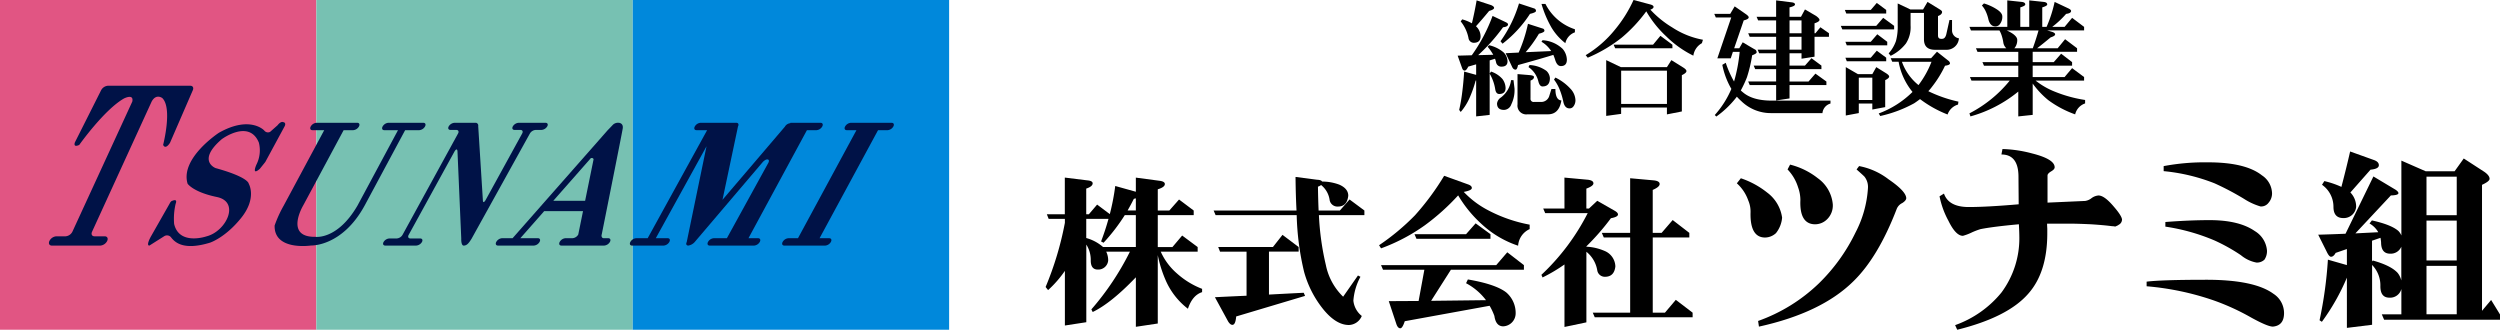 <svg xmlns="http://www.w3.org/2000/svg" width="530.768" height="70.012" viewBox="0 0 530.768 70.012"><g transform="translate(-7207 368)"><g transform="translate(7428.978 -368)"><path d="M718.388,124.151l2.694,2.024a48.266,48.266,0,0,0,1.154-5.971l4.373,1.222v-3l4.967.664q1.19.139,1.19.7,0,.664-1.5,1.118v4.506h2.449l2.065-2.34,3.113,2.34v.979h-7.627v6.775h3.114l2.064-2.445,3.288,2.445v.979h-7.836a13.27,13.27,0,0,0,3.463,4.645,17.279,17.279,0,0,0,5.317,3.249v.7q-2.065.665-3.009,3.528a15.292,15.292,0,0,1-4.827-6.287,26.07,26.07,0,0,1-1.575-5.1V149.4l-4.652.7V139.589q-5.247,5.483-9.166,7.37l-.28-.558a57.659,57.659,0,0,0,8.186-12.26h-5.037a4.3,4.3,0,0,1,.42,1.885,2.114,2.114,0,0,1-2.2,1.922q-1.5,0-1.5-1.922a6.021,6.021,0,0,0-.944-3.38v16.479l-4.548.7v-11.6a23.5,23.5,0,0,1-3.568,4.086l-.525-.664a67.7,67.7,0,0,0,4.093-13.626v-.835H708.1l-.385-.978h3.813v-7.79l4.793.594q1.119.1,1.119.628,0,.663-1.364,1.118v5.45h.56Zm8.221,9.01v-6.775h-2.344a40.133,40.133,0,0,1-4.513,5.867l-.524-.28q.909-2.375,1.573-4.785H716.08v4.063a9.053,9.053,0,0,1,3.568,1.91Zm0-7.754v-2.584a2.839,2.839,0,0,1-.42.1q-.63,1.256-1.329,2.479Z" transform="translate(-707.439 -80.717)"/><path d="M810.351,122.917l3.148,2.34v.979h-9.655a57.37,57.37,0,0,0,1.47,10.581,12.914,12.914,0,0,0,3.673,6.743l3.149-4.507.525.28a12.6,12.6,0,0,0-1.5,5.065,4.747,4.747,0,0,0,1.784,3.249,3.055,3.055,0,0,1-2.729,1.919q-2.659,0-5.317-3.178a21.911,21.911,0,0,1-4.2-8.1,57.578,57.578,0,0,1-1.574-12.05H781.908l-.419-.979h17.6q-.175-3.248-.209-7.126l4.583.595c.582.024.932.151,1.049.384a10.291,10.291,0,0,1,3.673.663q1.889.841,1.889,2.341-.245,2.305-2.2,2.306a1.674,1.674,0,0,1-1.749-1.364,4.939,4.939,0,0,0-1.82-3.212,1.985,1.985,0,0,1-.665.349q.035,2.654.14,5.065h4.512Zm-14.238,7.51,3.428,2.584v.979h-6.3v9.117q3.917-.211,7.381-.385l.28.665-14.623,4.366q-.141,1.78-.805,1.781-.454,0-.909-.733l-2.8-5.134q3.5-.176,6.717-.316v-9.36h-5.632l-.385-.979h11.615Z" transform="translate(-745.807 -80.567)"/><path d="M868.2,117.625l5.037,1.815q.84.281.84.769,0,.523-1.715.838a19.557,19.557,0,0,0,5.142,3.877A31.078,31.078,0,0,0,886.355,128v.944a4.159,4.159,0,0,0-2.45,3.527,21.237,21.237,0,0,1-7.731-4.576,26.268,26.268,0,0,1-5-6.113,47.65,47.65,0,0,1-7.032,6.322,39.172,39.172,0,0,1-9.34,4.927l-.419-.664a48.7,48.7,0,0,0,7.626-6.357,55.063,55.063,0,0,0,6.193-8.383m13.4,16.241,3.533,2.725v.978h-15.5l-4.2,6.6,11.65-.139a12.756,12.756,0,0,0-4.233-3.6l.384-.8q5.913,1.013,8.152,2.76a5.742,5.742,0,0,1,1.994,4.47,2.766,2.766,0,0,1-2.624,2.725q-1.575,0-1.889-2.2a13.229,13.229,0,0,0-1.015-2.167L859.838,148.5q-.49,1.5-.945,1.5-.56,0-.874-1.012l-1.575-4.75,6.333-.036L864,137.569h-8.781l-.42-.978h24.454Zm-6.716-6.147,3.148,2.3V131H862.322l-.42-.978h10.95Z" transform="translate(-783.575 -80.304)"/><path d="M930.788,118.421l4.968.455q1.189.138,1.189.767,0,.561-1.5,1.118v4.228H936l1.749-1.642,3.709,2.113q.7.4.7.785,0,.526-1.5.8a50.672,50.672,0,0,1-5.212,5.974v.069a11.134,11.134,0,0,1,3.883.908,3.676,3.676,0,0,1,2.274,3.283q-.244,2.2-2.2,2.2a1.617,1.617,0,0,1-1.644-1.362,6.376,6.376,0,0,0-2.308-3.947v14.984l-4.653.979V136.864a34.6,34.6,0,0,1-4.653,2.759l-.245-.558a47.252,47.252,0,0,0,9.83-13.1h-9.026l-.42-.977h4.513Zm22.984,9.013,3.533,2.724v.978h-7.766V147.1h2.589l2.308-2.725,3.569,2.725v.977h-20.78l-.42-.977h7.94V131.136h-5.6l-.42-.978h6.016v-11.6l5.038.454q1.224.141,1.225.769t-1.47,1.257v9.117h1.889Z" transform="translate(-820.627 -80.717)"/><path d="M1021.637,123.934a6.1,6.1,0,0,1-1.3,3.3,3.466,3.466,0,0,1-2.413.939q-3.084-.088-2.994-5.221a5.985,5.985,0,0,0-.491-2.676,8.809,8.809,0,0,0-2.413-3.614l.849-1.07a18.22,18.22,0,0,1,5.585,3.033,8.007,8.007,0,0,1,3.172,5.309m26.362-4.15c0,.358-.284.715-.85,1.071a2.385,2.385,0,0,0-1.162,1.206q-3.976,10.35-9.293,15.481-6.791,6.646-19.972,9.546l-.179-1.2a35.877,35.877,0,0,0,12.913-7.987,38.476,38.476,0,0,0,7.774-10.8,23.457,23.457,0,0,0,2.636-9.412,3.524,3.524,0,0,0-.715-2.408q-.09-.136-1.7-1.562l.536-.715a14.727,14.727,0,0,1,6.256,2.812q3.662,2.5,3.753,3.969m-15.594,1.384a4.071,4.071,0,0,1-1.251,3.167,3.613,3.613,0,0,1-2.591,1.026q-3.262-.089-3.038-5.176a8.042,8.042,0,0,0-.492-2.676,9.506,9.506,0,0,0-2.233-3.791l.536-1.026a15.6,15.6,0,0,1,5.9,2.9,7.633,7.633,0,0,1,3.173,5.577" transform="translate(-865.259 -77.745)"/><path d="M1140.062,120.863a1.254,1.254,0,0,1-.67,1.027,1.965,1.965,0,0,1-1.206.4q1.429,0-.267-.089-1.7-.224-4.424-.4-2.948-.135-4.378-.134h-4.961c0,.208.016.565.045,1.07v.983q0,8.253-4.021,12.8-4.334,5-15.1,7.673l-.447-.982a22.321,22.321,0,0,0,9.83-6.915,19.317,19.317,0,0,0,3.8-12.044c0-.447-.03-1.264-.09-2.454q-5.406.49-8.131,1.026a14.063,14.063,0,0,0-2.056.8,11.089,11.089,0,0,1-1.7.626q-1.519,0-3.083-3.213a18.24,18.24,0,0,1-1.877-5.176l.94-.579q.981,2.855,5.271,2.855,3.844,0,10.591-.581l-.045-6.066q-.09-4.508-3.62-4.507l.223-1.16a26.97,26.97,0,0,1,6.3.937q4.781,1.207,4.78,2.945c0,.3-.268.6-.8.893-.476.3-.715.579-.715.847v5.756l8-.357a2.879,2.879,0,0,0,1.387-.625,2.85,2.85,0,0,1,1.43-.535q1.251,0,3.216,2.321,1.786,2.053,1.787,2.855" transform="translate(-911.525 -74.183)"/><path d="M1221.74,143.793q-.047,2.542-2.366,2.765-1.121,0-4.6-1.918a49.049,49.049,0,0,0-8-3.658,58.561,58.561,0,0,0-14.209-2.989v-.981q3.307-.4,12.689-.4,10.19,0,14.254,2.989a4.875,4.875,0,0,1,2.232,4.195m-2.546-25.518a3.019,3.019,0,0,1-.758,2.007,1.941,1.941,0,0,1-1.7.759,13.371,13.371,0,0,1-3.484-1.605,58.018,58.018,0,0,0-6.256-3.3,39.5,39.5,0,0,0-10.813-2.588v-1.07a47.369,47.369,0,0,1,9.428-.8q7.954,0,11.439,2.766a4.7,4.7,0,0,1,2.144,3.837m-1.072,12.135a3.293,3.293,0,0,1-.536,1.918,2.3,2.3,0,0,1-1.7.623,7.271,7.271,0,0,1-3.3-1.562,38.027,38.027,0,0,0-5.586-3.123,42.468,42.468,0,0,0-10.455-2.943v-.981q5.094-.4,9.383-.4,6.254,0,9.6,2.32a5.318,5.318,0,0,1,2.592,4.15" transform="translate(-958.8 -77.216)"/><path d="M1279.878,112.2l4.734,2.836c.382.273.576.507.576.7q0,.455-1.606.494l-7.532,8.055q2.43-.123,4.858-.246a4.978,4.978,0,0,0-1.853-1.85l.5-.656q4.074.9,5.6,2.217a2.873,2.873,0,0,1,.659.987v-15.9l5.156,2.26h6.147l1.94-2.712,4.371,2.836q1.114.782,1.112,1.48,0,.536-1.606,1.276v26.745l1.934-2.3,1.893,3.086v1.11h-24.611l-.494-1.149h4.157v-5.383a2.457,2.457,0,0,1-2.535,1.848q-1.923,0-1.922-2.424a6.211,6.211,0,0,0-1.758-4.52v12.7l-5.351.659V133.689a46.162,46.162,0,0,1-5.309,9.369l-.494-.327a87.374,87.374,0,0,0,1.771-12.864l4.033,1.151v-3.411l-2.387.822c-.3.55-.632.822-.987.822-.273,0-.591-.383-.947-1.149l-1.769-3.535q2.88-.082,5.8-.205Zm-4.938-5.3,5.144,1.848c.632.246.948.6.948,1.069q0,.781-1.771.945l-4.279,4.848a.752.752,0,0,1,.2.206,4.3,4.3,0,0,1,1.03,2.836,2.627,2.627,0,0,1-2.717,2.383q-2.1,0-2.1-2.383a5.717,5.717,0,0,0-2.429-4.685l.494-.782a18.726,18.726,0,0,1,3.623,1.232q1.067-4.067,1.851-7.519m10.866,27.368v-7.151a2.423,2.423,0,0,1-2.371,1.48q-1.923,0-1.922-2.426c-.029-.328-.068-.642-.124-.943l-1.8.616v4.4l.164-.2q3.842,1.067,5.273,2.63a4.2,4.2,0,0,1,.778,1.6m5.349-13.85h6.421v-8.177h-6.421Zm0,9.618h6.421v-8.466h-6.421Zm0,11.423h6.421V131.182h-6.421Z" transform="translate(-997.963 -74.738)"/><path d="M896.417,43.522l2.735,1.3q.542.243.542.486,0,.514-1.056.622a38.84,38.84,0,0,1-5.281,5.922l3.2-.081a9.907,9.907,0,0,0-1.192-1.7l.326-.324a7.2,7.2,0,0,1,3.06,1.514,2.824,2.824,0,0,1,.84,1.866q0,1.163-1.273,1.163a1.119,1.119,0,0,1-1.164-.946,6.8,6.8,0,0,0-.217-.731l-1.138.352V64.532l-2.87.324V57.232a.235.235,0,0,0-.108.027,25.6,25.6,0,0,1-1.354,3.812,11.865,11.865,0,0,1-1.815,2.84l-.325-.433a35.622,35.622,0,0,0,.65-3.786q.244-1.866.406-4.353l2.546.7V53.8l-1.679.487q-.406.839-.758.839c-.234,0-.416-.171-.541-.514L889,51.958,892,51.877a34.927,34.927,0,0,0,4.414-8.355m-3.385-3.3,3.06,1q.65.271.65.595,0,.352-1.056.649-1.49,1.813-2.79,3.246l.136.136a2.938,2.938,0,0,1,.839,2q0,1.38-1.462,1.379A1.147,1.147,0,0,1,891.3,48.2a8.08,8.08,0,0,0-1.652-3.515l.325-.433a9.213,9.213,0,0,1,2.058.839q.569-2.381,1-4.868m3.06,15.115a5.511,5.511,0,0,1,2.411,1.568,3.35,3.35,0,0,1,.677,1.92q0,1.272-1.381,1.271-.651-.027-.813-.974a9.425,9.425,0,0,0-1.192-3.352Zm4.252,1.812h.514l.217,1.785a6.843,6.843,0,0,1-.678,3.353,1.7,1.7,0,0,1-1.543,1.189q-1.49,0-1.489-1.378a1.8,1.8,0,0,1,.839-1.271,5.477,5.477,0,0,0,2.14-3.678m1.679-16.278,3.2,1.054a.531.531,0,0,1,.407.541q0,.325-1.273.622a25.186,25.186,0,0,1-5.823,6.328L898.1,48.9a27.047,27.047,0,0,0,3.927-8.031m1.9,4.327,3.115,1a.467.467,0,0,1,.379.486q0,.325-1.164.622a27.712,27.712,0,0,1-2.816,3.921l5.416-.243a6.168,6.168,0,0,0-2.057-1.975l.217-.325a6.766,6.766,0,0,1,4.278,1.84,3.7,3.7,0,0,1,.895,2.271q0,1.378-1.273,1.379-.84,0-1.246-1.434-.163-.486-.352-.946-2.519.784-7.5,2.162-.19.974-.514.974-.488,0-.758-.622l-1.354-2.867,2.762-.136a30.847,30.847,0,0,0,1.977-6.111m-2.22,10.68,2.6.217q.892.081.893.4,0,.488-.732.758v3.785a.658.658,0,0,0,.732.757h1.49a1.791,1.791,0,0,0,1.788-1.379l.433-1.378h.839q0,2.353,1.273,2.434-.487,2.946-2.844,2.947h-4.36a1.866,1.866,0,0,1-2.112-2.11Zm2.545-1.92a6.594,6.594,0,0,1,3.6,1.245,2.321,2.321,0,0,1,.731,1.515q0,1.783-1.57,1.784-.624,0-.894-1.135a5.1,5.1,0,0,0-2.085-2.975Zm2.546-12.978h.839a10.727,10.727,0,0,0,6.256,5.381v.649a3.155,3.155,0,0,0-2.031,2.3,11.982,11.982,0,0,1-2.952-3.327,22.867,22.867,0,0,1-2.112-5m2.952,15.629a10.664,10.664,0,0,1,3.2,2.379,3.761,3.761,0,0,1,1.056,2.38,2.137,2.137,0,0,1-.434,1.379.98.98,0,0,1-.839.406q-.949,0-1.274-1.271a14.862,14.862,0,0,0-.839-2.812,8.8,8.8,0,0,0-1.165-2.028Z" transform="translate(-801.51 -40.142)"/><path d="M955.579,40.055l3.467.919c.523.127.785.306.785.541s-.225.433-.677.595a21.1,21.1,0,0,0,4.631,3.759,17.655,17.655,0,0,0,6.527,2.624l-.217.73a3.574,3.574,0,0,0-1.815,2.65,21.98,21.98,0,0,1-5.741-4.082,22.717,22.717,0,0,1-4.252-5.328,31.532,31.532,0,0,1-5.2,5.571,30.9,30.9,0,0,1-7.231,4.272l-.433-.541a23.641,23.641,0,0,0,6.229-5.435,27.844,27.844,0,0,0,3.927-6.273m-5.8,12.764,3.114,1.487h9.777l.947-1.487,2.519,1.568c.451.288.678.541.678.756q0,.406-.975.866v7.707l-3.169.622v-1.46h-9.723v1.351l-3.169.434Zm11.51-5.166,2.546,1.893V50.3H951.68l-.326-.757h8.369ZM952.952,62.12h9.723V55.062h-9.723Z" transform="translate(-830.747 -40.055)"/><path d="M1006.409,41.494l2.3,1.595q.677.46.677.73c0,.271-.352.486-1.056.65l-2.031,5.922h1.083l.731-1.271q2.6,1.551,2.654,1.551a.655.655,0,0,1,.3.585q0,.271-.948.621a29.631,29.631,0,0,1-1.11,4.679,23.915,23.915,0,0,1-1.3,2.785,5.1,5.1,0,0,0,.488.432q2.056,1.73,6.067,1.731h12.485v.623a2.328,2.328,0,0,0-1.706,2.027h-10.779a8.973,8.973,0,0,1-6.446-2.541,11.384,11.384,0,0,1-.948-.947c-.091.127-.181.244-.271.352a20.2,20.2,0,0,1-4.089,3.866l-.325-.324a20.093,20.093,0,0,0,3.52-5.543,16.479,16.479,0,0,1-1.923-5.11l.731-.433a21.383,21.383,0,0,0,1.761,3.974,33.693,33.693,0,0,0,1.192-6.3h-1.436l-.459,1.378h-2.844l2.952-8.679H1002.4l-.324-.758h3.384Zm14.922.65,2.356,1.378q.732.542.731.838c0,.253-.352.5-1.057.731V47.2h.19l1.056-1.271,1.815,1.271v.758h-3.061v4.217l-2.762.433V51.445h-2.546v2.623h3.277l1.382-1.568,2.112,1.568v.756h-6.771v2.623h4.036l1.462-1.675,2.329,1.675V58.2h-7.827v2.839l-2.843.433V58.2H1009.6l-.325-.758h5.931V54.824h-4.441l-.326-.756h4.767V51.445h-3.6l-.325-.758h3.927v-2.73H1009.6l-.325-.758h5.931v-2.73h-3.818l-.326-.758h4.144V40.223l3.25.406q.757.081.758.459,0,.352-1.165.622v2h2.437Zm-3.277,5.056h2.546V44.468h-2.546Zm0,3.488h2.546V47.957h-2.546Z" transform="translate(-860.101 -40.142)"/><path d="M1066.82,44.278l2.329,1.7v.758h-11l-.324-.758h7.528Zm-1.354-3.164,2,1.488v.757h-8.477l-.3-.757h5.5Zm.108,6.652,2.112,1.6v.757H1059.1l-.3-.757h5.389Zm-.108,3.488,2,1.487V53.5H1059.1l-.3-.757h5.389Zm-6.581,3.488,2.572,1.487h3.061l.839-1.487,2.167,1.352q.568.38.568.65,0,.355-.839.761v5.727l-2.735.514V62.476h-2.871V64.5l-2.762.515Zm2.762,6.976h2.871V56.987h-2.871Zm16.6-10.247,2.384,1.884a.82.82,0,0,1,.379.576q0,.38-1.056.514a23.244,23.244,0,0,1-2.736,4.435,10.53,10.53,0,0,1-.811.973,28.418,28.418,0,0,0,6.391,2.217l-.081.622a3.326,3.326,0,0,0-2.22,2.109,24.249,24.249,0,0,1-5.85-3.271q-.6.46-1.245.891a26.984,26.984,0,0,1-7.2,2.7l-.325-.541a20.127,20.127,0,0,0,7.149-4.543l.027-.026a13.944,13.944,0,0,1-2.952-6.409h-1.354l-.325-.756H1077Zm-8.341-10.248,2.681,1.271h2.708l.949-1.6,2.545,1.568q.541.308.541.56,0,.548-.867.874v4.11q0,.73.65.73h.217q.65,0,.894-.974l.677-3.029h.542v2.137a1.7,1.7,0,0,0,1.463,1.757,2.614,2.614,0,0,1-2.736,2.434h-2.335q-2.35,0-2.35-2.217v-5.6h-2.844V45.9a6.283,6.283,0,0,1-1,3.84,9.207,9.207,0,0,1-3.222,2.6l-.434-.514a7.918,7.918,0,0,0,1.544-2.6,11.634,11.634,0,0,0,.379-3.326Zm.894,12.384a11.122,11.122,0,0,0,3.521,4.949,20.332,20.332,0,0,0,2.762-4.949Z" transform="translate(-888.989 -40.492)"/><path d="M1122.524,40.223l3.061.325c.5.053.758.234.758.54q0,.3-1.056.622v4.139h1.9V40.223l3.061.325c.5.053.757.234.757.54q0,.3-1.055.622v4.139h.92a27.887,27.887,0,0,0,1.707-5.3l2.925,1.378c.379.181.569.361.569.541q0,.488-1.056.622a20.106,20.106,0,0,1-2.952,2.759h2.627l1.6-1.921,2.545,1.921V46.6H1131l1.084.322q.6.215.6.509,0,.35-.948.645-1.517,1.261-2.87,2.309h4.359l1.572-1.92,2.545,1.92v.757h-9.425v2.191h4.469l1.571-1.784,2.329,1.784v.757h-8.369V56.5h6.77l1.6-1.892,2.545,1.892v.758h-10.291a16.066,16.066,0,0,0,4.089,2.352,28.469,28.469,0,0,0,6.418,1.757V62.1a3.222,3.222,0,0,0-2.113,2.325,22.027,22.027,0,0,1-5.714-3.029,18.358,18.358,0,0,1-3.3-3.515v6.652l-3.061.324V59.584a27.7,27.7,0,0,1-10.155,5.272l-.217-.647a26.747,26.747,0,0,0,8.558-6.95h-8.124l-.325-.758h10.263V54.095h-7.284l-.325-.757h7.61V51.147h-8.665l-.325-.757h6.445a2.153,2.153,0,0,1-.623-1.154,9.272,9.272,0,0,0-.353-1.531,5.234,5.234,0,0,0-.487-1.1h-6.04l-.324-.756h8.043Zm-4.956.649a10.542,10.542,0,0,1,2.925,1.379q.974.7.975,1.378a2.5,2.5,0,0,1-.489,1.6,1.142,1.142,0,0,1-1,.514q-1.082,0-1.462-1.488a7.842,7.842,0,0,0-.57-1.7,4.879,4.879,0,0,0-.812-1.244Zm6.446,9.519h3.927q.677-1.88,1.219-3.786h-6.77a7.117,7.117,0,0,1,1.408.778q.838.645.839,1.208a2.629,2.629,0,0,1-.46,1.61,1.843,1.843,0,0,1-.162.189" transform="translate(-918.342 -40.142)"/></g><g transform="translate(7207 -368)"><rect width="67.168" height="70.012" fill="#e15583"/><rect width="67.169" height="70.012" transform="translate(67.168)" fill="#77c1b2"/><rect width="67.168" height="70.012" transform="translate(134.337)" fill="#0088db"/><path d="M557.575,84.018H548.9a1.553,1.553,0,0,0-1.208.783c-.233.433-.072.784.361.784H550.1l-12.414,22.938h-2.044a1.552,1.552,0,0,0-1.208.783c-.234.432-.073.783.361.783h8.672a1.556,1.556,0,0,0,1.209-.783c.234-.433.072-.783-.361-.783h-2.046l12.414-22.938h2.044a1.551,1.551,0,0,0,1.208-.784c.234-.432.073-.783-.361-.783" transform="translate(-368.27 -57.947)" fill="#001247"/><path d="M42.591,89.646c-.256.544-.023.986.522.986h2.161c.545,0,.779.441.522.985a1.79,1.79,0,0,1-1.452.986H34.056c-.545,0-.778-.442-.522-.986a1.79,1.79,0,0,1,1.452-.985h1.977a1.792,1.792,0,0,0,1.452-.986L51.133,62.017c.354-1.75-1.777-.645-1.777-.645-4.205,2.4-9.491,9.857-9.491,9.857-1.406.645-.917-.553-.917-.553L44.495,59.65a1.789,1.789,0,0,1,1.452-.985H63.44c.545,0,.779.441.522.985L59.138,70.769s-.922,1.566-1.465.46c0,0,2.028-7.83-.181-9.949,0,0-1.3-1.013-2.252.737Z" transform="translate(-23.041 -40.461)" fill="#001247"/><path d="M450.892,108.522H448.1a1.551,1.551,0,0,0-1.208.783c-.234.432-.073.783.36.783h9.42a1.556,1.556,0,0,0,1.208-.783c.233-.433.072-.783-.361-.783h-2.045l12.414-22.938h2.044a1.552,1.552,0,0,0,1.209-.784c.234-.432.073-.783-.361-.783h-6.395l-.05.093a1.463,1.463,0,0,0-1.129.736l-13.243,15.522L453.25,84.8c.233-.432.073-.783-.36-.783h-7.6a1.554,1.554,0,0,0-1.208.783c-.233.433-.072.784.36.784H446.7l-12.623,22.938h-2.463a1.552,1.552,0,0,0-1.208.783c-.234.432-.073.783.36.783h6.707a1.55,1.55,0,0,0,1.208-.783c.234-.433.073-.783-.36-.783H435.8L446.569,89l-4.205,20.347c-.22.407-.068.737.339.737a2.306,2.306,0,0,0,1.346-.737l14.464-17s.517-.576.974-.552.353.483.189.76Z" transform="translate(-296.571 -57.947)" fill="#001247"/><path d="M362.559,108.507h-.938c-.432,0-.573-.437-.435-.829,0,0,4.261-21.257,4.45-22.455S364.79,84,364.79,84a1.56,1.56,0,0,0-1.216.4c-.456.491-1.122,1.167-1.122,1.167l-20.2,22.938H340a1.55,1.55,0,0,0-1.208.783c-.234.432-.073.783.361.783h7.626a1.551,1.551,0,0,0,1.208-.783c.234-.433.073-.783-.361-.783H343.9l5.068-5.755h8.24l-1.012,4.972a1.554,1.554,0,0,1-1.208.783h-1.52a1.551,1.551,0,0,0-1.208.783c-.234.432-.073.783.361.783h9.09a1.555,1.555,0,0,0,1.209-.783c.234-.433.072-.783-.361-.783m-11.666-7.941,7.984-9.067c.555-.1.567.272.567.272l-1.792,8.795Z" transform="translate(-233.427 -57.932)" fill="#001247"/><path d="M122.5,96.537s.054-1.351-7.042-3.316c0,0-4.035-1.535,1.331-6.141,0,0,5.8-4.3,7.866.737a6.688,6.688,0,0,1-.517,4.667s-1.11,2.457.7.921l1.183-1.474,4.107-7.584s.443-.768-.335-.891c0,0-.449-.246-1.165.676l-1.6,1.413a.993.993,0,0,1-1.237-.307s-2.993-3.255-9.621.492c0,0-8.274,5.4-6.645,10.808,0,0,1.161,1.782,6.206,2.826s1.955,7.3-2.166,8.347c0,0-5.818,2.032-6.9-2.635a13.779,13.779,0,0,1,.329-4.3s.5-1.105-.691-.614c0,0-.308,0-.6.614l-3.947,6.935s-1.132,1.97-.348,1.97l3.116-1.97a1.1,1.1,0,0,1,1.559.312c.76.921,2.526,2.764,8.18,1.043,0,0,3.26-1.043,6.653-5.281s1.588-7.247,1.588-7.247" transform="translate(-69.697 -57.539)" fill="#001247"/><path d="M280.512,108.575l12.354-22.286a1.56,1.56,0,0,1,1.215-.757h1.254a1.559,1.559,0,0,0,1.215-.757c.233-.418.066-.757-.373-.757h-5.717a1.56,1.56,0,0,0-1.215.757c-.233.418-.066.757.373.757h1.233c.438,0,.606.339.374.757l-7.793,14.183c-.554.857-.551-.007-.551-.007l-.99-15.747a.593.593,0,0,0-.458-.7h-4.585a1.561,1.561,0,0,0-1.215.757c-.233.418-.065.757.373.757h1.234c.438,0,.605.339.373.757l-11.794,21.528a1.558,1.558,0,0,1-1.215.757h-1.591a1.559,1.559,0,0,0-1.215.756c-.232.418-.066.757.373.757h6.559a1.56,1.56,0,0,0,1.215-.757c.232-.418.065-.756-.374-.756H267.5c-.439,0-.606-.339-.374-.757l9.754-17.751s.518-.867.61-.012l.8,18.52s-.077,1.514.517,1.514c.742,0,1.16-.637,1.71-1.514" transform="translate(-180.364 -57.947)" fill="#001247"/><path d="M189.533,101.594l8.6-16.01h-2.507c-.433,0-.594-.351-.36-.784a1.554,1.554,0,0,1,1.208-.783h8.673c.434,0,.595.35.36.783a1.551,1.551,0,0,1-1.208.784h-2.044l-8.6,16.01s-4,6.725,2.566,6.633c0,0,4.685.737,8.976-6.633l8.6-16.01h-2.906c-.434,0-.594-.351-.361-.784a1.553,1.553,0,0,1,1.208-.783h7.433c.434,0,.6.35.361.783a1.552,1.552,0,0,1-1.208.784h-3.013l-8.6,16.01c-4.774,8.751-11.369,8.475-11.369,8.475s-7.87,1.2-7.74-4.238a25.868,25.868,0,0,1,1.932-4.237" transform="translate(-129.298 -57.947)" fill="#001247"/></g></g></svg>